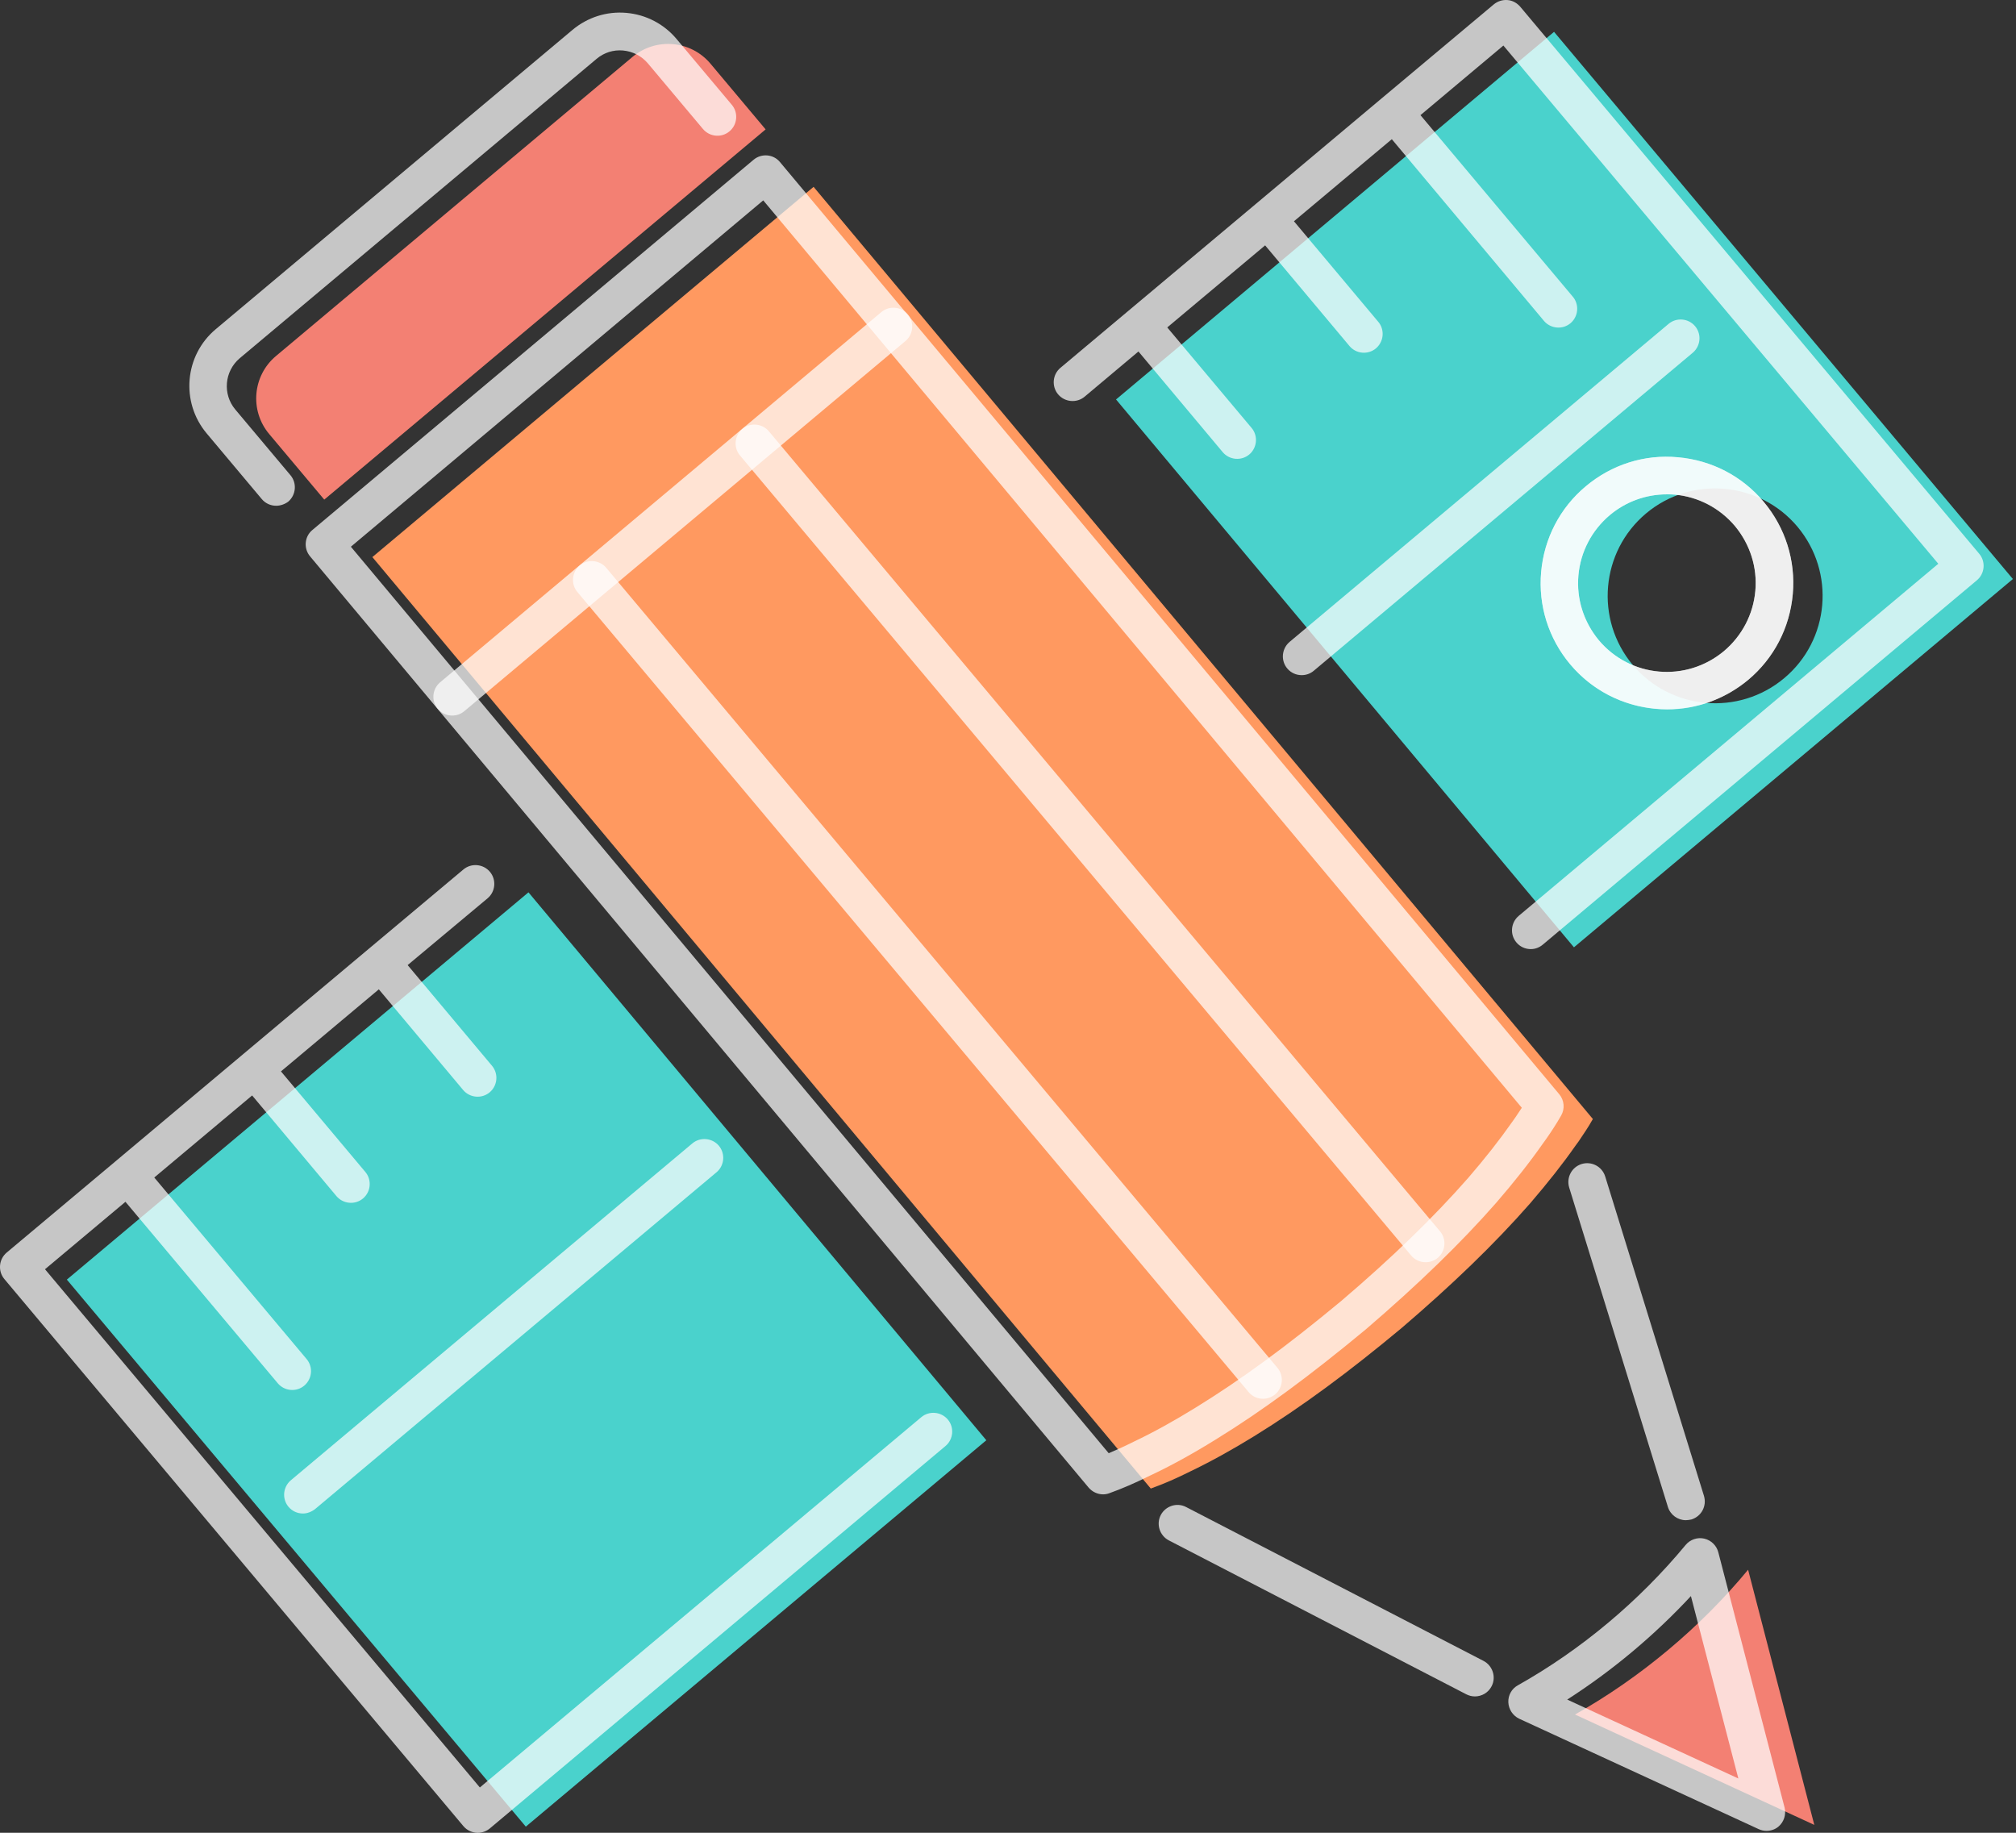 <svg width="44" height="40" viewBox="0 0 44 40" fill="none" xmlns="http://www.w3.org/2000/svg">
<rect x="0" y="0" width="44" height="40" fill="#333333" stroke="none"/>
<path d="M1.459 27.927L11.476 39.866L21.527 31.433L11.534 19.475L1.459 27.927ZM33.918 0.695L24.358 8.718C27.69 12.706 31.46 17.212 34.352 20.675L43.932 12.637L33.918 0.695ZM35.636 14.513C34.804 13.519 34.935 12.039 35.924 11.207C36.914 10.375 38.398 10.505 39.23 11.495C40.062 12.488 39.935 13.968 38.942 14.8C37.949 15.633 36.469 15.502 35.636 14.513Z" fill="#4AD2CC"/>
<path d="M34.375 37.419L39.598 39.828L38.153 34.259C37.117 35.513 35.798 36.618 34.375 37.419Z" fill="#F38073"/>
<path d="M38.554 39.958C38.496 39.958 38.439 39.946 38.381 39.919L33.158 37.511C33.02 37.446 32.928 37.308 32.92 37.154C32.913 37.001 32.993 36.855 33.127 36.782C34.512 36.004 35.777 34.942 36.79 33.718C36.889 33.599 37.047 33.546 37.196 33.58C37.346 33.615 37.465 33.73 37.503 33.879L38.949 39.448C38.987 39.601 38.937 39.762 38.815 39.866C38.742 39.927 38.65 39.958 38.554 39.958ZM34.205 37.093L37.94 38.815L36.905 34.834C36.107 35.693 35.191 36.46 34.205 37.093Z" fill="white" fill-opacity="0.72"/>
<path d="M16.71 2.824L15.506 1.389C15.076 0.879 14.317 0.814 13.807 1.24L6.022 7.771C5.512 8.2 5.447 8.96 5.873 9.47L7.077 10.904L16.71 2.824Z" fill="#F38073"/>
<path d="M6.028 11.038C5.909 11.038 5.794 10.988 5.714 10.893L4.51 9.458C3.938 8.776 4.026 7.756 4.709 7.184L12.494 0.653C12.824 0.377 13.242 0.243 13.671 0.281C14.101 0.319 14.492 0.523 14.768 0.853L15.972 2.287C16.118 2.459 16.095 2.72 15.922 2.866C15.75 3.012 15.489 2.989 15.343 2.816L14.139 1.382C14.001 1.221 13.809 1.121 13.598 1.102C13.388 1.083 13.181 1.148 13.019 1.286L5.234 7.817C4.897 8.101 4.855 8.603 5.135 8.937L6.339 10.371C6.485 10.543 6.462 10.804 6.289 10.95C6.216 11.004 6.12 11.038 6.028 11.038Z" fill="white" fill-opacity="0.72"/>
<path d="M32.191 37.024C32.126 37.024 32.065 37.009 32.003 36.978L25.511 33.619C25.311 33.515 25.23 33.266 25.334 33.066C25.438 32.867 25.687 32.786 25.886 32.89L32.379 36.249C32.578 36.353 32.659 36.602 32.555 36.802C32.483 36.944 32.337 37.024 32.191 37.024Z" fill="white" fill-opacity="0.72"/>
<path d="M36.794 33.178C36.618 33.178 36.457 33.062 36.403 32.89L34.248 25.918C34.183 25.699 34.302 25.473 34.52 25.404C34.739 25.339 34.965 25.458 35.034 25.676L37.19 32.648C37.255 32.867 37.136 33.093 36.917 33.162C36.875 33.17 36.833 33.178 36.794 33.178Z" fill="white" fill-opacity="0.72"/>
<path d="M9.826 12.821C9.708 12.821 9.593 12.772 9.512 12.676C9.366 12.503 9.389 12.242 9.562 12.097L16.492 6.283C16.664 6.137 16.925 6.16 17.071 6.333C17.216 6.505 17.194 6.766 17.021 6.912L10.091 12.726C10.014 12.787 9.922 12.821 9.826 12.821Z" fill="white" fill-opacity="0.72"/>
<path d="M10.428 40C10.309 40 10.194 39.95 10.113 39.854L0.096 27.916C-0.05 27.743 -0.027 27.483 0.146 27.337L2.524 25.343C2.539 25.331 5.292 23.019 5.292 23.019L8.05 20.706C8.061 20.695 10.113 18.977 10.113 18.977C10.286 18.831 10.546 18.854 10.692 19.026C10.838 19.199 10.815 19.46 10.642 19.605L8.897 21.063L10.738 23.26C10.803 23.337 10.834 23.433 10.834 23.525C10.834 23.64 10.784 23.759 10.688 23.839C10.516 23.985 10.255 23.962 10.109 23.79L8.268 21.592L6.132 23.383L7.973 25.577C8.038 25.653 8.069 25.749 8.069 25.841C8.069 25.96 8.019 26.075 7.923 26.156C7.751 26.301 7.49 26.278 7.344 26.106L5.503 23.908L3.367 25.699L6.692 29.661C6.757 29.738 6.788 29.834 6.788 29.925C6.788 30.041 6.738 30.159 6.642 30.24C6.47 30.386 6.209 30.363 6.063 30.19L2.738 26.229L0.982 27.701L10.473 39.011L20.107 30.93C20.28 30.785 20.54 30.808 20.686 30.98C20.832 31.153 20.809 31.413 20.636 31.559L10.692 39.904C10.615 39.969 10.52 40 10.428 40ZM6.612 33.032C6.493 33.032 6.378 32.982 6.297 32.886C6.232 32.809 6.201 32.714 6.201 32.621C6.201 32.507 6.251 32.388 6.347 32.307L15.11 24.955C15.283 24.81 15.543 24.833 15.689 25.005C15.754 25.082 15.785 25.178 15.785 25.27C15.785 25.385 15.735 25.504 15.639 25.584L6.876 32.936C6.796 32.997 6.704 33.032 6.612 33.032Z" fill="white" fill-opacity="0.72"/>
<path d="M33.41 20.714C33.291 20.714 33.176 20.664 33.096 20.568C32.95 20.396 32.973 20.135 33.146 19.989L42.304 12.304L32.812 0.994L31.002 2.513L34.327 6.475C34.392 6.551 34.423 6.647 34.423 6.739C34.423 6.854 34.373 6.973 34.277 7.054C34.104 7.199 33.844 7.176 33.698 7.004L30.377 3.038L28.241 4.829L30.081 7.023C30.147 7.1 30.177 7.196 30.177 7.288C30.177 7.403 30.127 7.521 30.032 7.602C29.859 7.748 29.598 7.725 29.453 7.552L27.612 5.355L25.476 7.146L27.316 9.339C27.382 9.416 27.412 9.512 27.412 9.604C27.412 9.719 27.362 9.838 27.267 9.918C27.094 10.064 26.833 10.041 26.687 9.869L24.847 7.671L23.673 8.657C23.501 8.802 23.24 8.779 23.094 8.607C22.948 8.434 22.971 8.173 23.144 8.028L27.397 4.461L30.162 2.141L32.601 0.097C32.685 0.028 32.789 -0.007 32.9 0.001C33.008 0.009 33.107 0.062 33.18 0.147L43.197 12.085C43.343 12.258 43.32 12.518 43.147 12.664L33.675 20.614C33.594 20.683 33.502 20.714 33.41 20.714ZM36.382 15.479C35.596 15.479 34.814 15.146 34.269 14.497C33.797 13.934 33.571 13.216 33.636 12.484C33.702 11.752 34.047 11.084 34.611 10.613C35.174 10.141 35.888 9.911 36.624 9.98C37.356 10.045 38.024 10.39 38.495 10.954C38.967 11.518 39.193 12.235 39.128 12.967C39.063 13.7 38.718 14.367 38.154 14.839C37.636 15.268 37.011 15.479 36.382 15.479ZM36.379 10.789C35.926 10.789 35.489 10.946 35.136 11.241C34.741 11.575 34.495 12.043 34.45 12.557C34.404 13.071 34.565 13.573 34.894 13.972C35.581 14.793 36.804 14.896 37.625 14.21C38.02 13.876 38.265 13.408 38.311 12.894C38.357 12.38 38.196 11.878 37.867 11.479C37.533 11.084 37.065 10.839 36.551 10.793C36.493 10.789 36.436 10.789 36.379 10.789ZM28.409 14.735C28.291 14.735 28.175 14.685 28.095 14.589C28.03 14.513 27.999 14.417 27.999 14.325C27.999 14.21 28.049 14.091 28.145 14.01L36.417 7.069C36.589 6.923 36.85 6.946 36.996 7.119C37.061 7.196 37.092 7.291 37.092 7.383C37.092 7.498 37.042 7.617 36.946 7.698L28.674 14.639C28.597 14.704 28.505 14.735 28.409 14.735Z" fill="white" fill-opacity="0.72"/>
<path d="M36.386 15.483C36.305 15.483 36.221 15.479 36.14 15.471C35.408 15.406 34.74 15.061 34.269 14.497C33.797 13.934 33.571 13.216 33.636 12.484C33.701 11.752 34.046 11.084 34.61 10.613C35.174 10.141 35.887 9.911 36.623 9.98C37.356 10.045 38.023 10.39 38.495 10.954C38.967 11.518 39.193 12.235 39.128 12.967C39.062 13.7 38.717 14.367 38.154 14.839C37.651 15.257 37.034 15.483 36.386 15.483ZM36.378 10.789C35.925 10.789 35.488 10.946 35.136 11.241C34.74 11.575 34.495 12.043 34.449 12.557C34.403 13.071 34.564 13.573 34.894 13.972C35.227 14.367 35.695 14.612 36.209 14.658C36.723 14.704 37.226 14.543 37.624 14.213C38.019 13.88 38.265 13.412 38.311 12.898C38.357 12.384 38.196 11.882 37.866 11.483C37.532 11.088 37.065 10.843 36.551 10.796C36.493 10.789 36.435 10.789 36.378 10.789Z" fill="white" fill-opacity="0.72"/>
<path d="M8.127 12.158L17.757 4.078C17.772 4.097 34.765 24.422 34.765 24.422C34.665 24.603 34.55 24.767 34.458 24.905L34.385 25.005C34.109 25.4 33.787 25.807 33.396 26.263C32.606 27.164 31.678 28.054 30.588 28.986C29.465 29.922 28.426 30.696 27.367 31.348C26.88 31.648 26.416 31.904 25.967 32.119C25.691 32.257 25.415 32.38 25.116 32.487L8.127 12.158Z" fill="#FF9960"/>
<path d="M24.075 32.614C23.956 32.614 23.841 32.56 23.761 32.468L6.768 12.143C6.622 11.97 6.645 11.709 6.818 11.567L16.447 3.487C16.62 3.341 16.881 3.364 17.023 3.537C17.038 3.556 32.294 21.799 34.031 23.881C34.142 24.012 34.157 24.2 34.073 24.346C33.966 24.534 33.847 24.714 33.747 24.856L33.67 24.963C33.383 25.373 33.049 25.795 32.654 26.252C31.887 27.126 30.955 28.031 29.805 29.017C28.585 30.029 27.55 30.792 26.534 31.417C26.039 31.724 25.555 31.992 25.095 32.207C24.762 32.372 24.486 32.491 24.206 32.591C24.167 32.606 24.117 32.614 24.075 32.614ZM7.658 11.932L24.198 31.716C24.363 31.647 24.539 31.567 24.739 31.467C25.176 31.26 25.632 31.007 26.104 30.715C27.086 30.11 28.094 29.373 29.279 28.388C30.399 27.433 31.3 26.555 32.041 25.711C32.416 25.277 32.731 24.875 33.003 24.487L33.076 24.384C33.118 24.323 33.164 24.253 33.214 24.177C31.504 22.129 18.664 6.774 16.658 4.373L7.658 11.932Z" fill="white" fill-opacity="0.72"/>
<path d="M9.869 15.617C9.751 15.617 9.636 15.567 9.555 15.471C9.409 15.299 9.432 15.038 9.605 14.892L19.235 6.812C19.407 6.666 19.668 6.689 19.814 6.862C19.959 7.034 19.936 7.295 19.764 7.441L10.134 15.521C10.057 15.586 9.965 15.617 9.869 15.617Z" fill="white" fill-opacity="0.72"/>
<path d="M27.566 30.528C27.447 30.528 27.332 30.478 27.252 30.382L12.602 12.921C12.456 12.749 12.479 12.488 12.652 12.342C12.824 12.196 13.085 12.219 13.231 12.392L27.881 29.853C28.026 30.025 28.003 30.286 27.831 30.432C27.75 30.497 27.658 30.528 27.566 30.528Z" fill="white" fill-opacity="0.72"/>
<path d="M31.115 27.548C30.996 27.548 30.881 27.498 30.8 27.402L16.151 9.941C16.005 9.769 16.028 9.508 16.201 9.362C16.373 9.216 16.634 9.24 16.78 9.412L31.429 26.873C31.575 27.045 31.552 27.306 31.38 27.452C31.303 27.517 31.207 27.548 31.115 27.548Z" fill="white" fill-opacity="0.72"/>
</svg>
